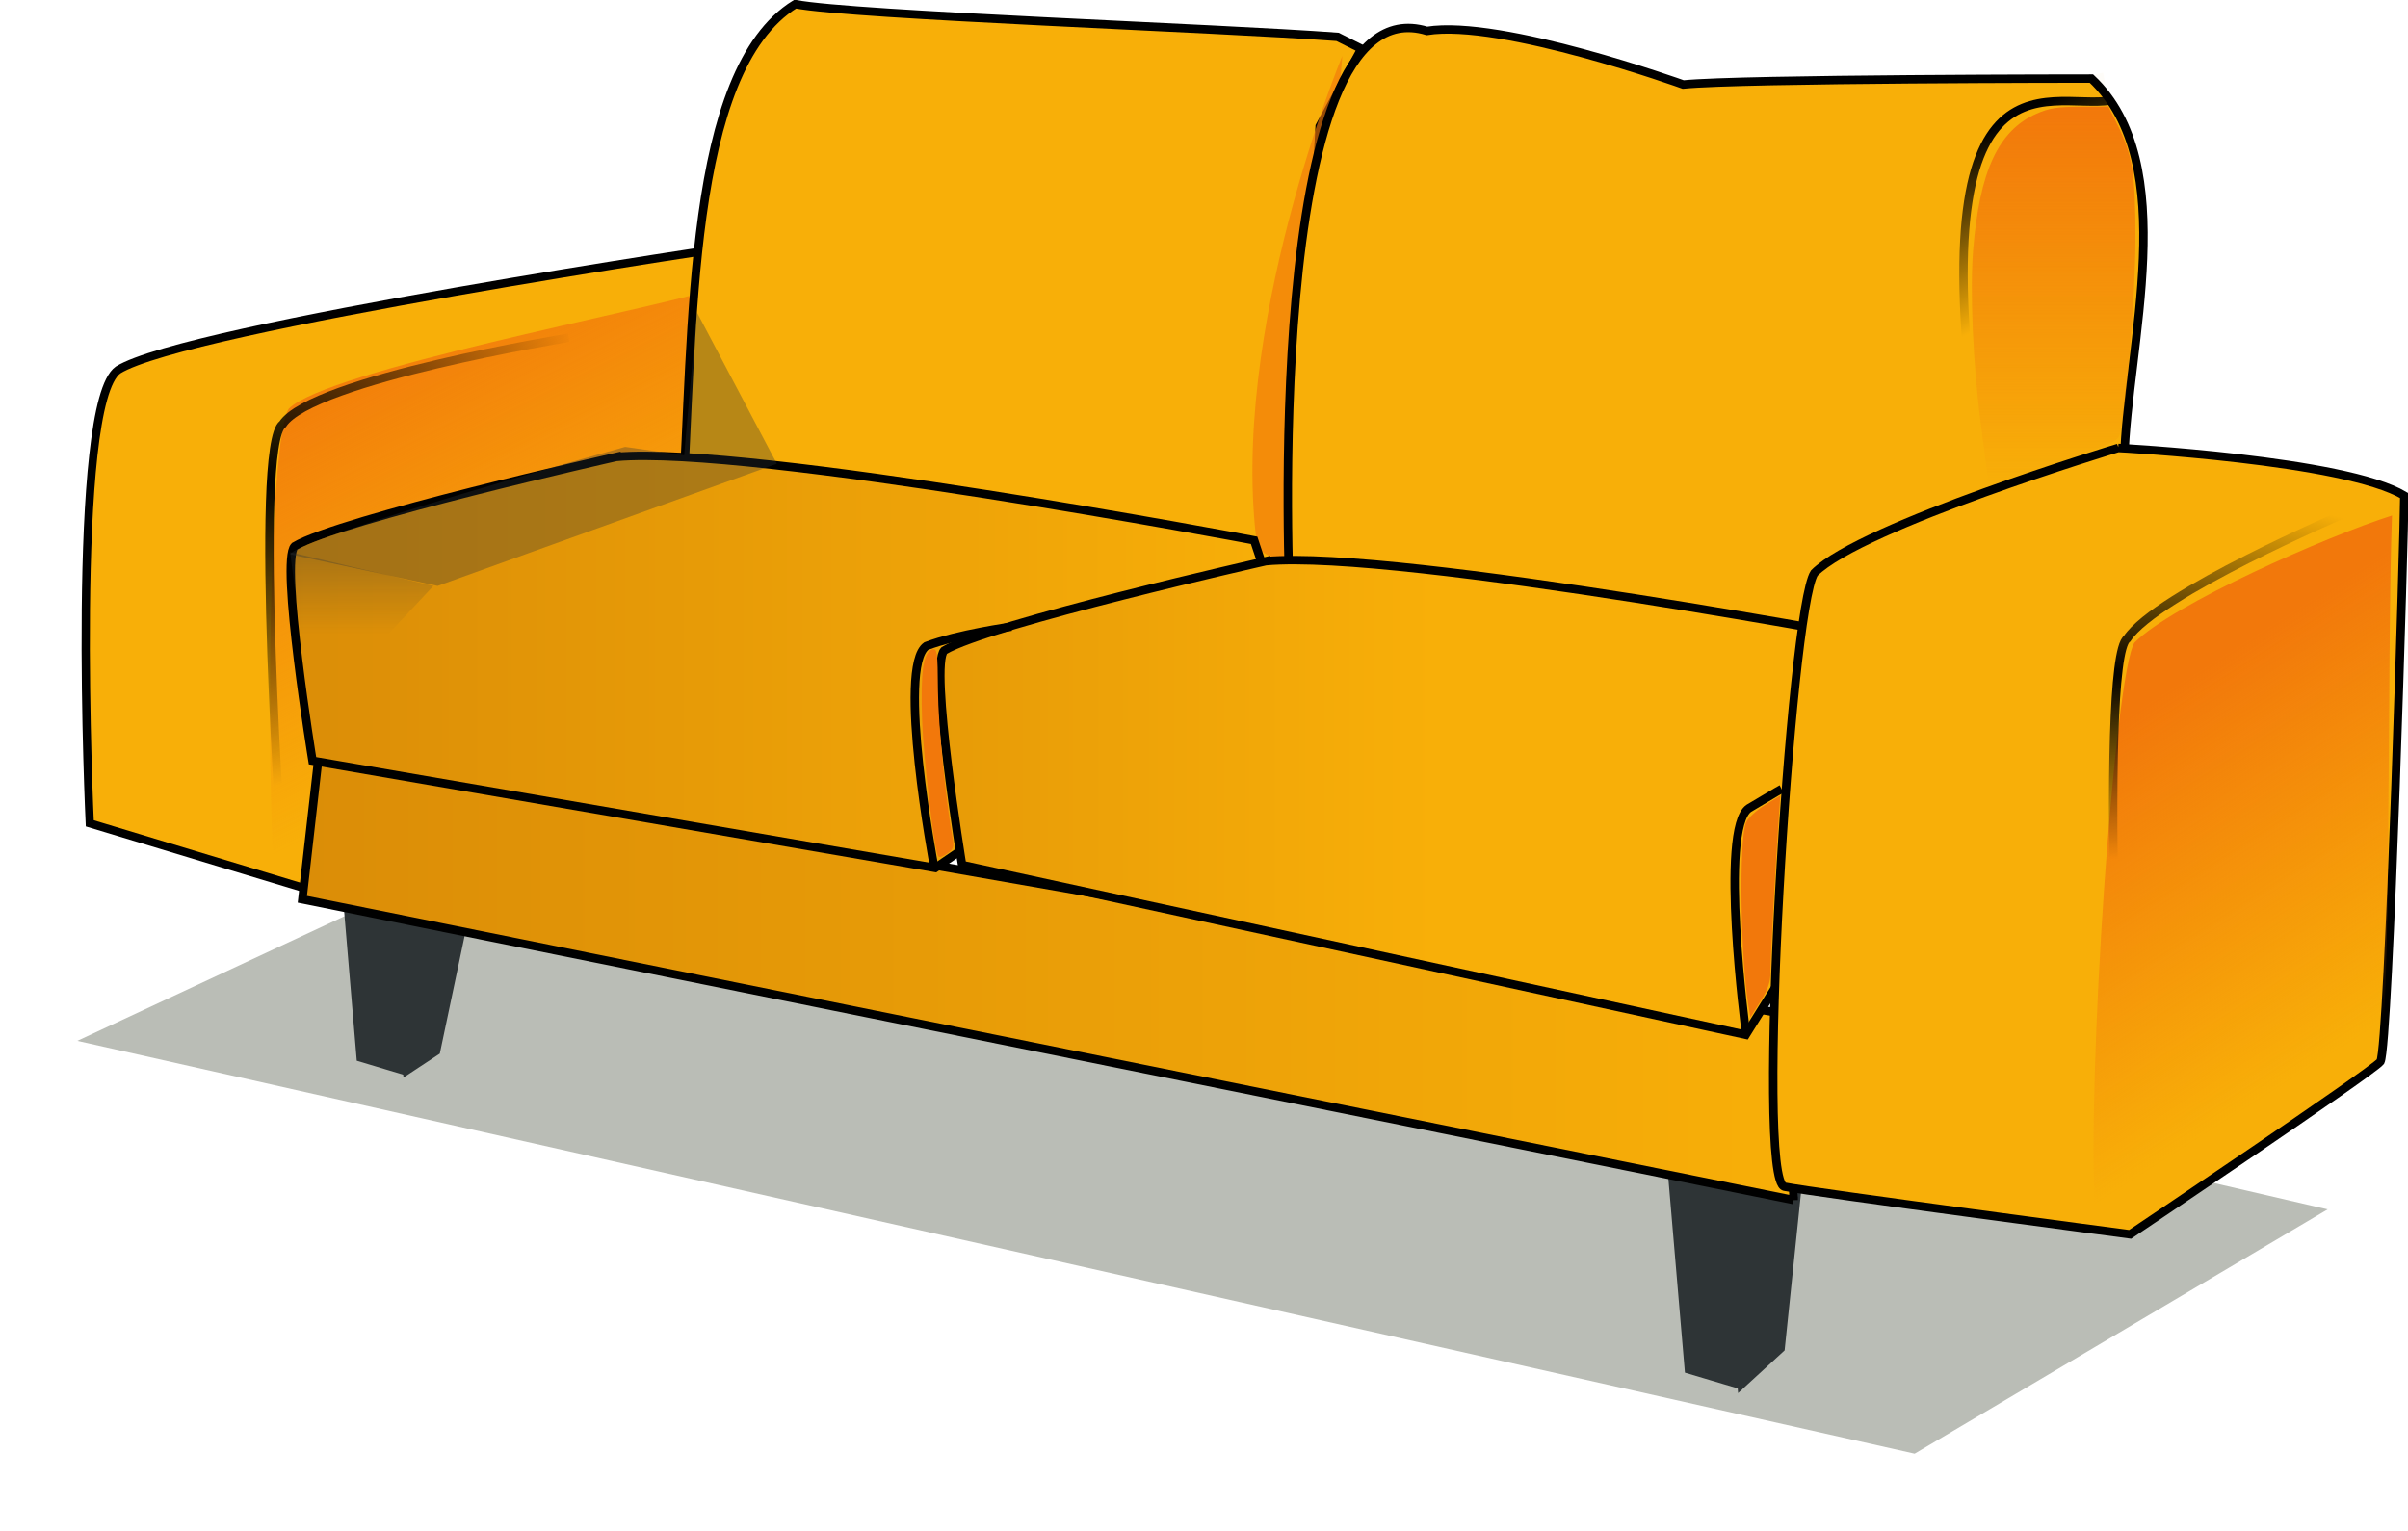 <?xml version="1.0" encoding="UTF-8" standalone="no"?>
<!-- Created with Inkscape (http://www.inkscape.org/) -->

<svg
   xmlns:dc="http://purl.org/dc/elements/1.1/"
   xmlns:cc="http://creativecommons.org/ns#"
   xmlns:rdf="http://www.w3.org/1999/02/22-rdf-syntax-ns#"
   xmlns:svg="http://www.w3.org/2000/svg"
   xmlns="http://www.w3.org/2000/svg"
   xmlns:xlink="http://www.w3.org/1999/xlink"
   xmlns:sodipodi="http://sodipodi.sourceforge.net/DTD/sodipodi-0.dtd"
   xmlns:inkscape="http://www.inkscape.org/namespaces/inkscape"
   width="400"
   height="254.364"
   id="svg2"
   version="1.1"
   inkscape:version="0.48.4 r9939"
   sodipodi:docname="couch.svg">
  <defs
     id="defs4">
    <linearGradient
       inkscape:collect="always"
       id="linearGradient3914">
      <stop
         style="stop-color:#f2780b;stop-opacity:1;"
         offset="0"
         id="stop3916" />
      <stop
         style="stop-color:#f2780b;stop-opacity:0;"
         offset="1"
         id="stop3918" />
    </linearGradient>
    <linearGradient
       inkscape:collect="always"
       id="linearGradient3904">
      <stop
         style="stop-color:#2e3436;stop-opacity:1;"
         offset="0"
         id="stop3906" />
      <stop
         style="stop-color:#2e3436;stop-opacity:0;"
         offset="1"
         id="stop3908" />
    </linearGradient>
    <linearGradient
       inkscape:collect="always"
       id="linearGradient3860">
      <stop
         style="stop-color:#db8d07;stop-opacity:1"
         offset="0"
         id="stop3862" />
      <stop
         style="stop-color:#f8af08;stop-opacity:1"
         offset="1"
         id="stop3864" />
    </linearGradient>
    <linearGradient
       inkscape:collect="always"
       id="linearGradient3768">
      <stop
         style="stop-color:#000000;stop-opacity:1;"
         offset="0"
         id="stop3770" />
      <stop
         style="stop-color:#000000;stop-opacity:0;"
         offset="1"
         id="stop3772" />
    </linearGradient>
    <linearGradient
       inkscape:collect="always"
       id="linearGradient4258">
      <stop
         style="stop-color:#f6d473;stop-opacity:1;"
         offset="0"
         id="stop4260" />
      <stop
         style="stop-color:#f6d473;stop-opacity:0;"
         offset="1"
         id="stop4262" />
    </linearGradient>
    <inkscape:perspective
       sodipodi:type="inkscape:persp3d"
       inkscape:vp_x="0 : 526.18109 : 1"
       inkscape:vp_y="0 : 1000 : 0"
       inkscape:vp_z="744.09448 : 526.18109 : 1"
       inkscape:persp3d-origin="372.04724 : 350.78739 : 1"
       id="perspective10" />
    <inkscape:perspective
       id="perspective3179"
       inkscape:persp3d-origin="0.5 : 0.33333333 : 1"
       inkscape:vp_z="1 : 0.5 : 1"
       inkscape:vp_y="0 : 1000 : 0"
       inkscape:vp_x="0 : 0.5 : 1"
       sodipodi:type="inkscape:persp3d" />
    <filter
       inkscape:collect="always"
       id="filter4205"
       x="-0.157"
       width="1.314"
       y="-0.097"
       height="1.194"
       color-interpolation-filters="sRGB">
      <feGaussianBlur
         inkscape:collect="always"
         stdDeviation="0.359"
         id="feGaussianBlur4207" />
    </filter>
    <radialGradient
       inkscape:collect="always"
       xlink:href="#linearGradient4258"
       id="radialGradient4264"
       cx="152.028"
       cy="44.011"
       fx="152.028"
       fy="44.011"
       r="10.96"
       gradientTransform="matrix(1,0,0,1.177,0,-7.808)"
       gradientUnits="userSpaceOnUse" />
    <radialGradient
       inkscape:collect="always"
       xlink:href="#linearGradient4258"
       id="radialGradient4276"
       gradientUnits="userSpaceOnUse"
       gradientTransform="matrix(1,0,0,1.177,0,-7.808)"
       cx="152.028"
       cy="44.011"
       fx="152.028"
       fy="44.011"
       r="10.96" />
    <radialGradient
       inkscape:collect="always"
       xlink:href="#linearGradient4258"
       id="radialGradient4284"
       gradientUnits="userSpaceOnUse"
       gradientTransform="matrix(1,0,0,1.177,0,-7.808)"
       cx="152.028"
       cy="44.011"
       fx="152.028"
       fy="44.011"
       r="10.96" />
    <radialGradient
       inkscape:collect="always"
       xlink:href="#linearGradient4258"
       id="radialGradient4286"
       gradientUnits="userSpaceOnUse"
       gradientTransform="matrix(1,0,0,1.177,0,-7.808)"
       cx="152.028"
       cy="44.011"
       fx="152.028"
       fy="44.011"
       r="10.96" />
    <radialGradient
       inkscape:collect="always"
       xlink:href="#linearGradient4258"
       id="radialGradient4300"
       gradientUnits="userSpaceOnUse"
       gradientTransform="matrix(1,0,0,1.177,0,-7.808)"
       cx="152.028"
       cy="44.011"
       fx="152.028"
       fy="44.011"
       r="10.96" />
    <radialGradient
       inkscape:collect="always"
       xlink:href="#linearGradient4258"
       id="radialGradient4302"
       gradientUnits="userSpaceOnUse"
       gradientTransform="matrix(1,0,0,1.177,0,-7.808)"
       cx="152.028"
       cy="44.011"
       fx="152.028"
       fy="44.011"
       r="10.96" />
    <inkscape:perspective
       id="perspective2937"
       inkscape:persp3d-origin="0.5 : 0.33333333 : 1"
       inkscape:vp_z="1 : 0.5 : 1"
       inkscape:vp_y="0 : 1000 : 0"
       inkscape:vp_x="0 : 0.5 : 1"
       sodipodi:type="inkscape:persp3d" />
    <radialGradient
       inkscape:collect="always"
       xlink:href="#linearGradient3768"
       id="radialGradient3774"
       cx="259.937"
       cy="30.476"
       fx="259.937"
       fy="30.476"
       r="14.239"
       gradientTransform="matrix(-2.6965759e-7,1.545,-3.594,-6.1366615e-7,369.454,-385.595)"
       gradientUnits="userSpaceOnUse" />
    <radialGradient
       inkscape:collect="always"
       xlink:href="#linearGradient3768"
       id="radialGradient3782"
       cx="41.185"
       cy="-0.665"
       fx="41.185"
       fy="-0.665"
       r="18.256"
       gradientTransform="matrix(1,1.642,-1.893,1.153,-1.259,-73.725)"
       gradientUnits="userSpaceOnUse" />
    <linearGradient
       inkscape:collect="always"
       xlink:href="#linearGradient3768"
       id="linearGradient3802"
       x1="242.186"
       y1="-46.892"
       x2="251.448"
       y2="-28.392"
       gradientUnits="userSpaceOnUse"
       spreadMethod="pad" />
    <linearGradient
       inkscape:collect="always"
       xlink:href="#linearGradient3860"
       id="linearGradient3882"
       x1="45.085"
       y1="52.25"
       x2="223.033"
       y2="52.25"
       gradientUnits="userSpaceOnUse" />
    <linearGradient
       inkscape:collect="always"
       xlink:href="#linearGradient3860"
       id="linearGradient3890"
       x1="43.71"
       y1="14.626"
       x2="162.55"
       y2="14.626"
       gradientUnits="userSpaceOnUse" />
    <linearGradient
       inkscape:collect="always"
       xlink:href="#linearGradient3860"
       id="linearGradient3898"
       x1="79.065"
       y1="30.713"
       x2="180.204"
       y2="30.713"
       gradientUnits="userSpaceOnUse" />
    <linearGradient
       inkscape:collect="always"
       xlink:href="#linearGradient3904"
       id="linearGradient3910"
       x1="37"
       y1="65.907"
       x2="37"
       y2="75.657"
       gradientUnits="userSpaceOnUse"
       gradientTransform="translate(15.636,-64.302)" />
    <linearGradient
       inkscape:collect="always"
       xlink:href="#linearGradient3914"
       id="linearGradient3920"
       x1="268.386"
       y1="17.105"
       x2="293.525"
       y2="56.605"
       gradientUnits="userSpaceOnUse" />
    <linearGradient
       inkscape:collect="always"
       xlink:href="#linearGradient3914"
       id="linearGradient3928"
       x1="237.495"
       y1="13.007"
       x2="237.495"
       y2="57.993"
       gradientUnits="userSpaceOnUse" />
    <linearGradient
       inkscape:collect="always"
       xlink:href="#linearGradient3914"
       id="linearGradient3936"
       x1="56.244"
       y1="-29.583"
       x2="80.292"
       y2="18.495"
       gradientUnits="userSpaceOnUse" />
    <filter
       inkscape:collect="always"
       id="filter4088"
       x="-0.034"
       width="1.069"
       y="-0.119"
       height="1.238"
       color-interpolation-filters="sRGB">
      <feGaussianBlur
         inkscape:collect="always"
         stdDeviation="3.822"
         id="feGaussianBlur4090" />
    </filter>
    <linearGradient
       inkscape:collect="always"
       xlink:href="#linearGradient3914"
       id="linearGradient6576"
       gradientUnits="userSpaceOnUse"
       x1="56.244"
       y1="-29.583"
       x2="80.292"
       y2="18.495" />
    <linearGradient
       inkscape:collect="always"
       xlink:href="#linearGradient3860"
       id="linearGradient6578"
       gradientUnits="userSpaceOnUse"
       x1="45.085"
       y1="52.25"
       x2="223.033"
       y2="52.25" />
    <linearGradient
       inkscape:collect="always"
       xlink:href="#linearGradient3860"
       id="linearGradient6580"
       gradientUnits="userSpaceOnUse"
       x1="43.71"
       y1="14.626"
       x2="162.55"
       y2="14.626" />
    <linearGradient
       inkscape:collect="always"
       xlink:href="#linearGradient3860"
       id="linearGradient6582"
       gradientUnits="userSpaceOnUse"
       x1="79.065"
       y1="30.713"
       x2="180.204"
       y2="30.713" />
    <radialGradient
       inkscape:collect="always"
       xlink:href="#linearGradient3768"
       id="radialGradient6584"
       gradientUnits="userSpaceOnUse"
       gradientTransform="matrix(1,1.642,-1.893,1.153,-1.259,-73.725)"
       cx="41.185"
       cy="-0.665"
       fx="41.185"
       fy="-0.665"
       r="18.256" />
    <linearGradient
       inkscape:collect="always"
       xlink:href="#linearGradient3768"
       id="linearGradient6586"
       gradientUnits="userSpaceOnUse"
       spreadMethod="pad"
       x1="242.186"
       y1="-46.892"
       x2="251.448"
       y2="-28.392" />
    <linearGradient
       inkscape:collect="always"
       xlink:href="#linearGradient3914"
       id="linearGradient6588"
       gradientUnits="userSpaceOnUse"
       x1="268.386"
       y1="17.105"
       x2="293.525"
       y2="56.605" />
    <radialGradient
       inkscape:collect="always"
       xlink:href="#linearGradient3768"
       id="radialGradient6590"
       gradientUnits="userSpaceOnUse"
       gradientTransform="matrix(-2.6965759e-7,1.545,-3.594,-6.1366615e-7,369.454,-385.595)"
       cx="259.937"
       cy="30.476"
       fx="259.937"
       fy="30.476"
       r="14.239" />
    <linearGradient
       inkscape:collect="always"
       xlink:href="#linearGradient3914"
       id="linearGradient6592"
       gradientUnits="userSpaceOnUse"
       x1="237.495"
       y1="13.007"
       x2="237.495"
       y2="57.993" />
    <linearGradient
       inkscape:collect="always"
       xlink:href="#linearGradient3904"
       id="linearGradient6594"
       gradientUnits="userSpaceOnUse"
       gradientTransform="translate(15.636,-64.302)"
       x1="37"
       y1="65.907"
       x2="37"
       y2="75.657" />
  </defs>
  <sodipodi:namedview
     id="base"
     pagecolor="#ffffff"
     bordercolor="#666666"
     borderopacity="1.0"
     inkscape:pageopacity="0.0"
     inkscape:pageshadow="2"
     inkscape:zoom="1"
     inkscape:cx="200.55987"
     inkscape:cy="86.320303"
     inkscape:document-units="px"
     inkscape:current-layer="layer1"
     showgrid="false"
     inkscape:window-width="1878"
     inkscape:window-height="1017"
     inkscape:window-x="42"
     inkscape:window-y="41"
     inkscape:window-maximized="1"
     fit-margin-top="0"
     fit-margin-left="0"
     fit-margin-right="0"
     fit-margin-bottom="0" />
  <g
     inkscape:label="Capa 1"
     inkscape:groupmode="layer"
     id="layer1"
     transform="translate(-9.713,136.586)">
    <g
       id="g6548"
       transform="matrix(1.4,0,0,1.4,-3.882,-47.077)">
      <path
         inkscape:connector-curvature="0"
         sodipodi:nodetypes="ccccc"
         id="path3822"
         d="m 18.886,59.605 218,49 49,-29 -207,-48 -60,28 z"
         style="fill:#babdb6;stroke:none;filter:url(#filter4088)" />
      <path
         inkscape:connector-curvature="0"
         sodipodi:nodetypes="ccccc"
         id="rect3813"
         d="m 207.991,73.878 10.895,0 -2.906,26.477 -5.88,-1.75 -2.109,-24.727 z"
         style="fill:#2e3436;stroke:#2e3436;stroke-width:1;stroke-miterlimit:4;stroke-opacity:1" />
      <path
         inkscape:connector-curvature="0"
         style="fill:#2e3436;stroke:#2e3436;stroke-width:1;stroke-miterlimit:4;stroke-opacity:1"
         d="m 214.241,75.628 8.895,-0.25 -2.156,20.727 -4.63,4.25 -2.109,-24.727 z"
         id="path3820"
         sodipodi:nodetypes="ccccc" />
      <path
         inkscape:connector-curvature="0"
         style="fill:#2e3436;stroke:#2e3436;stroke-width:1;stroke-miterlimit:4;stroke-opacity:1"
         d="m 50.741,40.628 9.145,0 -2.439,22.435 -4.936,-1.483 -1.77,-20.952 z"
         id="path3816"
         sodipodi:nodetypes="ccccc" />
      <path
         inkscape:connector-curvature="0"
         sodipodi:nodetypes="ccccc"
         id="path3818"
         d="m 56.241,42.128 9.145,0 -3.939,18.685 -3.436,2.267 -1.77,-20.952 z"
         style="fill:#2e3436;stroke:#2e3436;stroke-width:1;stroke-miterlimit:4;stroke-opacity:1" />
      <path
         inkscape:connector-curvature="0"
         sodipodi:nodetypes="cccccc"
         id="path2978"
         d="M 49.285,42.531 20.362,33.787 c 0,0 -2.354,-49.775 3.363,-53.811 8.072,-5.045 73.991,-14.798 73.991,-14.798 L 97.043,-5.226 49.285,42.531 z"
         style="fill:#f8af08;fill-opacity:1;stroke:#000000;stroke-width:0.976px;stroke-linecap:butt;stroke-linejoin:miter;stroke-opacity:1" />
      <path
         inkscape:connector-curvature="0"
         sodipodi:nodetypes="cccccc"
         style="fill:url(#linearGradient6576);fill-opacity:1;stroke:none"
         d="m 94.292,-29.583 c -7.826,2.485 -45.751,9.594 -50.312,14.156 -2.376,3.564 -2.734,41.544 -1.656,57.375 0.967,0.128 4.625,0.625 4.625,0.625 l 44.219,-23 c 0,0 2.52,-33.063 3.125,-49.156 z"
         id="path3784" />
      <path
         inkscape:connector-curvature="0"
         sodipodi:nodetypes="ccccccc"
         id="path2976"
         d="m 163.464,3.374 2.828,-52.326 4.95,-9.192 -2.828,-1.414 c -14.142,-1.061 -57.367,-2.553 -64.347,-3.889 -12.832,7.939 -12.06,38.738 -13.435,60.458 l 72.832,6.364 z"
         style="fill:#f8af08;fill-opacity:1;stroke:#000000;stroke-width:1px;stroke-linecap:butt;stroke-linejoin:miter;stroke-opacity:1" />
      <path
         inkscape:connector-curvature="0"
         transform="matrix(2.517,0,0,2.517,-612.361,-390.991)"
         style="opacity:0.207;fill:none;stroke:#f2c766;stroke-width:1px;stroke-linecap:butt;stroke-linejoin:miter;stroke-opacity:1;filter:url(#filter4205)"
         d="m 346.375,133.862 c 0,0 -5,0.75 -5.5,8.875"
         id="path4209" />
      <path
         inkscape:connector-curvature="0"
         sodipodi:nodetypes="ccccc"
         id="path2968"
         d="m 222.533,78.498 -176.948,-35.698 1.914,-16.799 173.948,30.406 1.086,22.092 z"
         style="fill:url(#linearGradient6578);fill-opacity:1;stroke:#000000;stroke-width:1px;stroke-linecap:butt;stroke-linejoin:miter;stroke-opacity:1" />
      <path
         inkscape:connector-curvature="0"
         sodipodi:nodetypes="ccccccc"
         id="path3912"
         d="m 168.975,-57.291 c 0,0 -13.612,32.704 -10.076,58.336 2.908,2.829 5.48,1e-7 5.48,1e-7 l 2.566,-32.572 0.014,-0.176 0.156,-1.974 1.861,-23.614 z"
         style="opacity:0.628;fill:#f2780b;fill-opacity:1;stroke:none" />
      <path
         inkscape:connector-curvature="0"
         sodipodi:nodetypes="ccccccc"
         id="path2970"
         d="m 261.752,-9.354 c 0.364,-13.556 6.887,-35.129 -3.889,-45.255 0,0 -41.366,-1e-6 -48.437,0.707 0,0 -21.567,-7.778 -30.406,-6.364 -19.799,-6.01 -16.263,67.882 -16.263,67.882 l 95.459,9.192 7.071,-26.163"
         style="fill:#f8af08;fill-opacity:1;stroke:#000000;stroke-width:1px;stroke-linecap:butt;stroke-linejoin:miter;stroke-opacity:1" />
      <path
         inkscape:connector-curvature="0"
         style="fill:url(#linearGradient6580);fill-opacity:1;stroke:#000000;stroke-width:1px;stroke-linecap:butt;stroke-linejoin:miter;stroke-opacity:1"
         d="m 82.854,-9.708 c 0,0 -32.88,7.425 -38.184,10.607 -1.768,1.768 2.121,25.456 2.121,25.456 L 120.684,39.082 162.05,10.798 158.514,0.192 c 0,0 -59.751,-11.314 -75.66,-9.899 z"
         id="path2980"
         sodipodi:nodetypes="ccccccc" />
      <path
         inkscape:connector-curvature="0"
         sodipodi:nodetypes="ccccccc"
         id="path2972"
         d="m 159.929,2.666 c 0,0 -32.88,7.425 -38.184,10.607 -1.768,1.768 2.121,25.456 2.121,25.456 l 92.985,20.153 22.274,-35.709 -3.536,-10.607 c 0,0 -59.751,-11.314 -75.66,-9.899 z"
         style="fill:url(#linearGradient6582);fill-opacity:1;stroke:#000000;stroke-width:1px;stroke-linecap:butt;stroke-linejoin:miter;stroke-opacity:1" />
      <path
         inkscape:connector-curvature="0"
         sodipodi:nodetypes="ccscccc"
         id="path2964"
         d="m 261.045,-10.769 c 0,0 -30.406,9.192 -36.062,14.849 -2.828,4.243 -7.071,72.125 -3.536,72.832 3.536,0.707 41.012,5.657 41.012,5.657 0,0 28.698,-19.256 29.698,-20.506 1,-2 2.828,-62.932 2.828,-67.175 -7.071,-4.243 -33.941,-5.657 -33.941,-5.657 z"
         style="fill:#f8af08;fill-opacity:1;stroke:#000000;stroke-width:1px;stroke-linecap:butt;stroke-linejoin:miter;stroke-opacity:1" />
      <path
         inkscape:connector-curvature="0"
         style="fill:none;stroke:url(#radialGradient6584);stroke-width:1px;stroke-linecap:butt;stroke-linejoin:miter;stroke-opacity:1"
         d="m 77.197,-23.85 c 0,0 -30.406,4.95 -33.941,10.253 -3.536,2.475 3e-6,52.679 3e-6,52.679"
         id="path2982"
         sodipodi:nodetypes="ccc" />
      <path
         inkscape:connector-curvature="0"
         sodipodi:nodetypes="ccc"
         id="path2984"
         d="m 221.093,29.713 c 0,0 -0.354,0.177 -3.889,2.298 -3.536,2.475 -0.354,26.517 -0.354,26.517"
         style="fill:none;stroke:#000000;stroke-width:1px;stroke-linecap:butt;stroke-linejoin:miter;stroke-opacity:1" />
      <path
         inkscape:connector-curvature="0"
         style="fill:none;stroke:#000000;stroke-width:1px;stroke-linecap:butt;stroke-linejoin:miter;stroke-opacity:1"
         d="m 129.7,10.445 c 0,0 -6.364,0.884 -10.076,2.298 -3.536,2.475 0.884,25.986 0.884,25.986"
         id="path2986"
         sodipodi:nodetypes="ccc" />
      <path
         inkscape:connector-curvature="0"
         sodipodi:nodetypes="cc"
         id="path2988"
         d="m 260.21,-52.013 c -7.645,1.278 -23.852,-8.283 -14.9,47.241"
         style="fill:none;stroke:url(#linearGradient6586);stroke-width:1px;stroke-linecap:butt;stroke-linejoin:miter;stroke-opacity:1" />
      <path
         inkscape:connector-curvature="0"
         sodipodi:nodetypes="cccccc"
         id="path2990"
         d="m 293.525,-2.747 c -7.826,2.485 -25.983,10.509 -30.545,15.07 -2.376,3.564 -5.734,52.044 -4.656,67.875 0.967,0.128 4.625,0.625 4.625,0.625 0,0 28.012,-18.336 29.012,-19.086 1.5,-2 0.959,-48.392 1.564,-64.485 z"
         style="fill:url(#linearGradient6588);fill-opacity:1;stroke:none" />
      <path
         inkscape:connector-curvature="0"
         sodipodi:nodetypes="ccc"
         id="path2966"
         d="m 287.915,-2.99 c 0,0 -22.274,9.546 -25.809,14.849 -3.536,2.475 -0.354,67.175 -0.354,67.175"
         style="fill:none;stroke:url(#radialGradient6590);stroke-width:1px;stroke-linecap:butt;stroke-linejoin:miter;stroke-opacity:1" />
      <path
         inkscape:connector-curvature="0"
         transform="translate(15.886,-64.302)"
         id="path3786"
         d="m 105.084,101.85 c -0.534,-1.57 -1.687,-11.555 -1.848,-16.011 -0.207,-5.719 0.141,-8.107 1.222,-8.387 0.563,-0.146 0.62,0.272 0.656,4.821 0.034,4.165 0.936,13.255 1.76,17.737 0.166,0.901 0.042,1.194 -0.718,1.692 -0.707,0.463 -0.954,0.497 -1.073,0.148 l 0,0 z"
         style="fill:#f2780b;fill-opacity:1;stroke:none" />
      <path
         inkscape:connector-curvature="0"
         transform="translate(15.886,-64.302)"
         id="path3788"
         d="m 201.31,119.915 c -0.971,-5.682 -1.176,-19.79 -0.318,-21.92 0.205,-0.509 1.204,-1.437 2.22,-2.062 l 1.847,-1.136 -0.236,3.476 c -0.382,5.621 -0.916,15.72 -0.923,17.458 -0.005,1.208 -0.303,2.077 -1.196,3.494 l -1.189,1.886 -0.204,-1.196 z"
         style="fill:#f2780b;fill-opacity:1;stroke:none" />
      <path
         inkscape:connector-curvature="0"
         transform="translate(15.886,-64.302)"
         id="path3792"
         d="m 229.569,56.183 c -0.121,-0.995 -0.452,-3.56 -0.737,-5.699 -0.897,-6.747 -1.282,-15.61 -0.889,-20.458 0.759,-9.353 2.996,-14.168 7.506,-16.163 1.498,-0.663 2.495,-0.823 5.199,-0.838 l 3.345,-0.018 0.975,1.962 c 1.901,3.827 2.228,5.844 2.231,13.772 0.003,6.732 -1.124,20.69 -1.878,23.273 -0.207,0.71 -1.281,1.173 -7.887,3.401 l -7.647,2.579 -0.219,-1.81 0,0 z"
         style="fill:url(#linearGradient6592);fill-opacity:1;stroke:none" />
      <path
         inkscape:connector-curvature="0"
         sodipodi:nodetypes="ccccccc"
         transform="translate(15.886,-64.302)"
         id="path3900"
         d="m 28.25,66.157 17.5,3.75 40.25,-14.5 -9.5,-18 -1.5,17 -7,-1 c 0,0 -38.75,10.75 -39.75,12.75 z"
         style="opacity:0.32;fill:#2e3436;stroke:none" />
      <path
         inkscape:connector-curvature="0"
         id="path3902"
         d="m 44.136,1.605 2.5,19.5 14.5,-15.5 -17,-4 z"
         style="opacity:0.301;fill:url(#linearGradient6594);fill-opacity:1;stroke:none" />
    </g>
  </g>
</svg>
